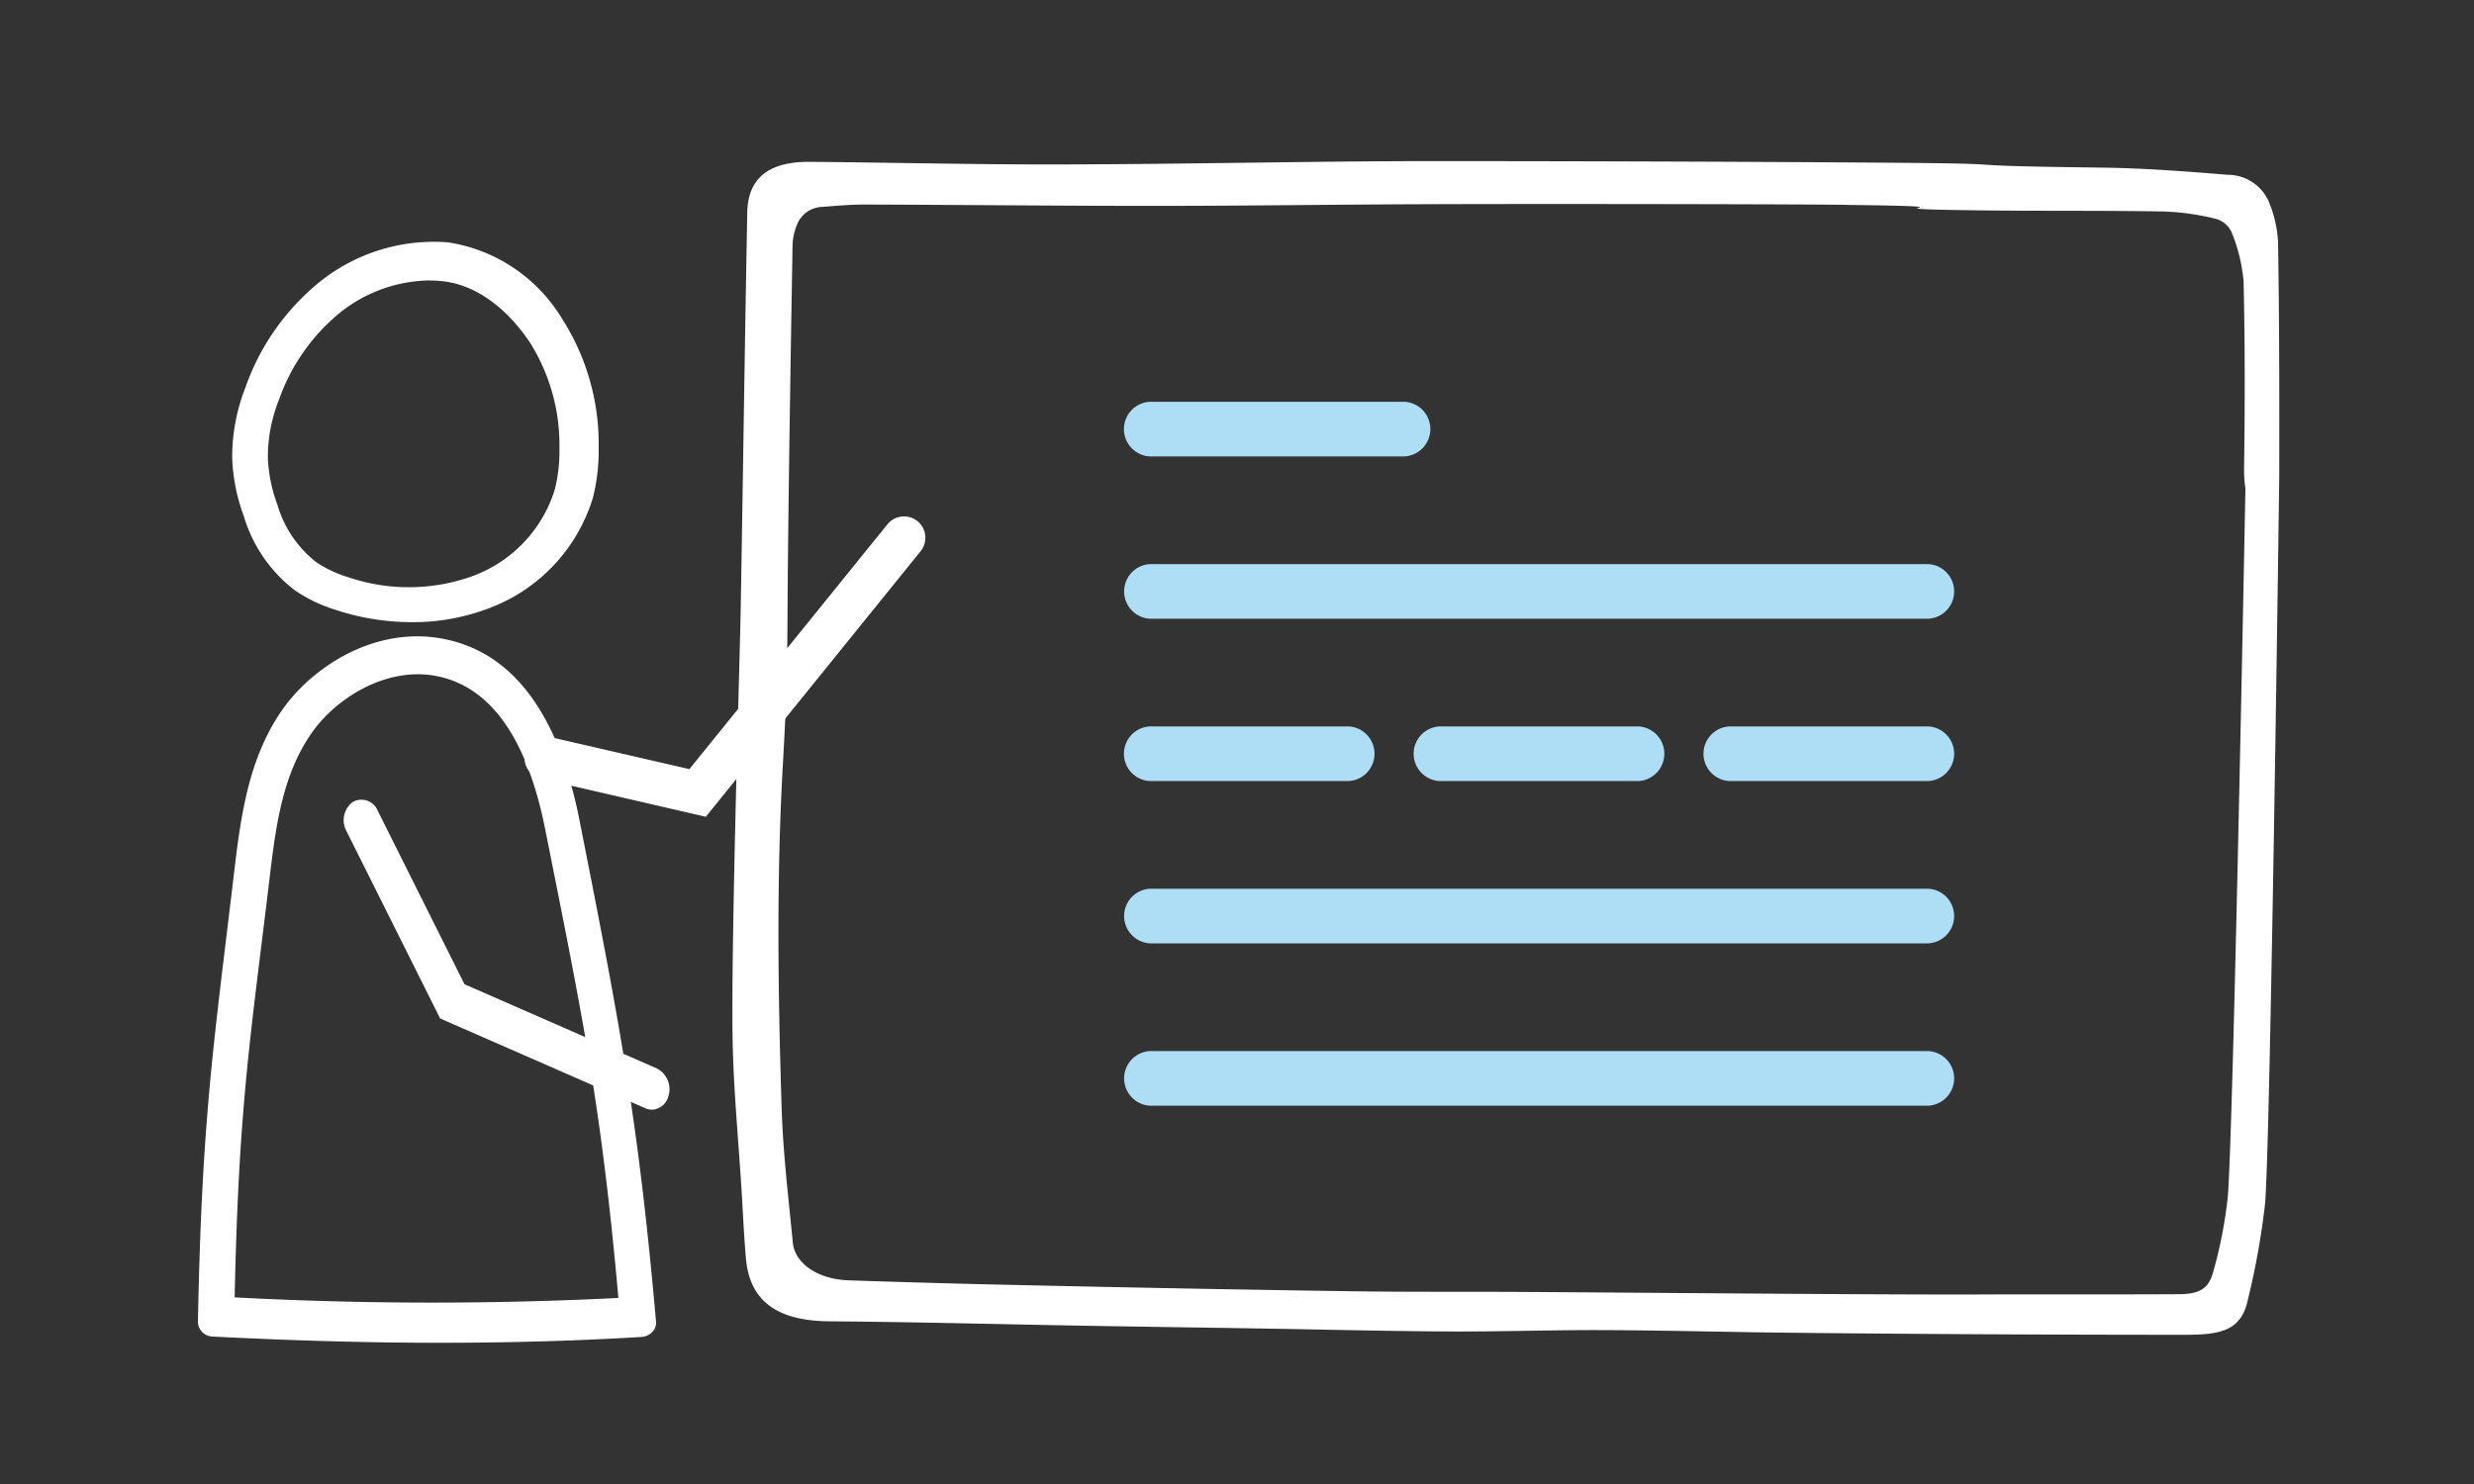 <svg xmlns="http://www.w3.org/2000/svg" width="150" height="90" viewBox="0 0 150 90">
  <rect x="0" y="0" width="150" height="90" fill="#333333" stroke="none"/>
  <g id="trainings-nach-zielgruppe-icon" transform="translate(8885 15254)">
    <rect id="Rechteck_667" data-name="Rechteck 667" width="150" height="90" transform="translate(-8885 -15254)" fill="rgba(255,255,255,0)"/>
    <g id="Gruppe_29515" data-name="Gruppe 29515" transform="translate(-2020 -5164)">
      <path id="Pfad_110532" data-name="Pfad 110532" d="M122.416,2.312A2.7,2.7,0,0,0,119.991.83c-2.555-.212-5.128-.405-7.7-.437C101.2.255,109.458.162,98.136.087Q84.654,0,70.941,0C63.841.019,56.7.184,49.5.2,44.376.219,39.221.089,34.043.044c-2.5-.021-3.767.977-3.807,3.081-.154,8.08-.26,16.142-.4,24.185-.054,2.985-.534,18.19-.5,25,.018,3.8.376,6.938.591,10.729.067,1.177.126,2.353.23,3.525.232,2.6,1.922,3.777,5.081,3.8,5.152.038,10.275.177,15.376.265,3.594.063,7.176.112,10.747.169,3.8.062,7.59.16,11.367.18,3.034.017,6.064-.088,9.081-.083,3.072.007,6.133.076,9.186.127,3.1.052,14.821.162,26.579.158.229,0,.458-.01.688-.02,1.78-.074,2.641-.6,2.96-2.123a46.553,46.553,0,0,0,1.037-5.79c.329-3.608.862-44.084.862-44.084.009-4.754.006-9.515-.073-14.282a7.387,7.387,0,0,0-.624-2.573M120,62.817a27.163,27.163,0,0,1-.88,4.533c-.279,1.054-.835,1.36-2.107,1.368-3.661.022-8.518,0-12.2.017-5.258.018-16.628-.081-26.944-.151-3.657-.025-7.329.008-11.01-.045q-9.712-.141-19.539-.362-5.458-.114-10.948-.3c-1.857-.065-3.253-1.022-3.374-2.286-.26-2.708-.592-5.417-.677-8.138C32.1,50.484,32,43.507,32.4,36.5c.312-5.482.247-6.547.3-12.04.065-6.428.173-12.869.281-19.32a3.5,3.5,0,0,1,.258-1.254,1.7,1.7,0,0,1,1.55-1.11c.858-.064,1.719-.146,2.578-.143,5.916.019,11.8.083,17.651.081,5.454,0,10.88-.082,16.28-.1,8.619-.032,25.654.007,25.654.043,9.4.114-.747.234,8.486.335,3.581.039,7.152,0,10.708.064a15.432,15.432,0,0,1,3.142.446,1.5,1.5,0,0,1,.94.8,10.264,10.264,0,0,1,.731,2.992c.087,3.768.084,7.535.03,11.3a7.934,7.934,0,0,0,.081,1.268S120.336,58.934,120,62.817" transform="translate(-6849.929 -10080.229)" fill="#fff"/>
      <path id="Pfad_110533" data-name="Pfad 110533" d="M67.84,16.526H52.4a1.659,1.659,0,0,1,0-3.314H67.84a1.66,1.66,0,0,1,0,3.314" transform="translate(-6847.678 -10078.846)" fill="#aedef6"/>
      <path id="Pfad_110534" data-name="Pfad 110534" d="M99.582,52.17H52.395a1.66,1.66,0,0,1,0-3.314H99.582a1.659,1.659,0,0,1,0,3.314" transform="translate(-6847.678 -10075.113)" fill="#aedef6"/>
      <path id="Pfad_110535" data-name="Pfad 110535" d="M99.582,25.437H52.395a1.66,1.66,0,0,1,0-3.314H99.582a1.659,1.659,0,0,1,0,3.314" transform="translate(-6847.678 -10077.912)" fill="#aedef6"/>
      <path id="Pfad_110536" data-name="Pfad 110536" d="M99.582,43.259H52.395a1.66,1.66,0,0,1,0-3.314H99.582a1.659,1.659,0,0,1,0,3.314" transform="translate(-6847.678 -10076.047)" fill="#aedef6"/>
      <path id="Pfad_110537" data-name="Pfad 110537" d="M64.439,34.348H52.4a1.659,1.659,0,0,1,0-3.314H64.439a1.659,1.659,0,0,1,0,3.314" transform="translate(-6847.678 -10076.979)" fill="#aedef6"/>
      <path id="Pfad_110538" data-name="Pfad 110538" d="M96.251,34.348H84.208a1.659,1.659,0,0,1,0-3.314H96.251a1.659,1.659,0,0,1,0,3.314" transform="translate(-6844.347 -10076.979)" fill="#aedef6"/>
      <path id="Pfad_110539" data-name="Pfad 110539" d="M80.345,34.348H68.3a1.659,1.659,0,0,1,0-3.314H80.345a1.659,1.659,0,0,1,0,3.314" transform="translate(-6846.013 -10076.979)" fill="#aedef6"/>
      <path id="Pfad_110542" data-name="Pfad 110542" d="M41.747,19.792a1.3,1.3,0,0,0-1.821.193L27.919,34.832,19.535,32.9a1.295,1.295,0,1,0-.583,2.523l9.963,2.3L41.94,21.614a1.3,1.3,0,0,0-.193-1.822" transform="translate(-6851.121 -10078.187)" fill="#fff"/>
      <path id="Pfad_110543" data-name="Pfad 110543" d="M12.769,27.5A14.75,14.75,0,0,1,8.1,26.736a9.025,9.025,0,0,1-2.435-1.179,8.843,8.843,0,0,1-3.077-4.476,11.371,11.371,0,0,1-.707-3.52,11.574,11.574,0,0,1,.81-4.316A14.336,14.336,0,0,1,7.219,6.837,11.051,11.051,0,0,1,15,4.468,9.831,9.831,0,0,1,21.945,9.2,14.051,14.051,0,0,1,24.1,16.93a11.537,11.537,0,0,1-.358,3.057,10.379,10.379,0,0,1-6.288,6.666,12.937,12.937,0,0,1-4.689.848M13.844,6.774A8.877,8.877,0,0,0,8.455,8.7a11.915,11.915,0,0,0-3.744,5.327,9.415,9.415,0,0,0-.668,3.5,9.243,9.243,0,0,0,.579,2.849,6.871,6.871,0,0,0,2.339,3.473,6.947,6.947,0,0,0,1.866.893A11.4,11.4,0,0,0,16.47,24.7a8.174,8.174,0,0,0,4.967-5.234,9.387,9.387,0,0,0,.285-2.482,11.68,11.68,0,0,0-1.78-6.429c-.676-1.03-2.552-3.456-5.352-3.738a7.263,7.263,0,0,0-.746-.038" transform="translate(-6852.803 -10079.767)" fill="#fff"/>
      <path id="Pfad_110544" data-name="Pfad 110544" d="M14.751,68.933c-4.375,0-8.966-.126-13.84-.378A.908.908,0,0,1,0,67.685C.24,55.16.97,50.749,2.235,40.071c.4-3.372.914-6.628,2.792-9.4,1.838-2.712,5.719-5.251,9.893-4.423s6.936,4.523,8.211,10.973c2.443,12.351,3.563,18.169,4.645,30.437a.8.8,0,0,1-.231.627,1.026,1.026,0,0,1-.666.295c-3.878.235-7.9.352-12.127.352M2.228,66.179a226.516,226.516,0,0,0,23.266.035c-1.033-11.563-2.127-16.851-4.441-28.435-1.1-5.515-3.312-8.637-6.572-9.278-3.027-.6-6.127,1.317-7.629,3.513-1.638,2.392-2.087,5.223-2.467,8.408-1.2,10.05-1.91,14.014-2.157,25.757" transform="translate(-6853 -10077.497)" fill="#fff"/>
      <path id="Pfad_110545" data-name="Pfad 110545" d="M23.124,52.856l-10.839-6.68L8.538,35.021a1.061,1.061,0,0,0-1.431-.73,1.379,1.379,0,0,0-.622,1.679L10.49,47.9l.04.124L22.1,55.151a.987.987,0,0,0,.51.147,1.1,1.1,0,0,0,.979-.694,1.415,1.415,0,0,0-.465-1.748" transform="translate(-6855.428 -10074.325) rotate(-8)" fill="#fff"/>
    </g>
  </g>
</svg>

